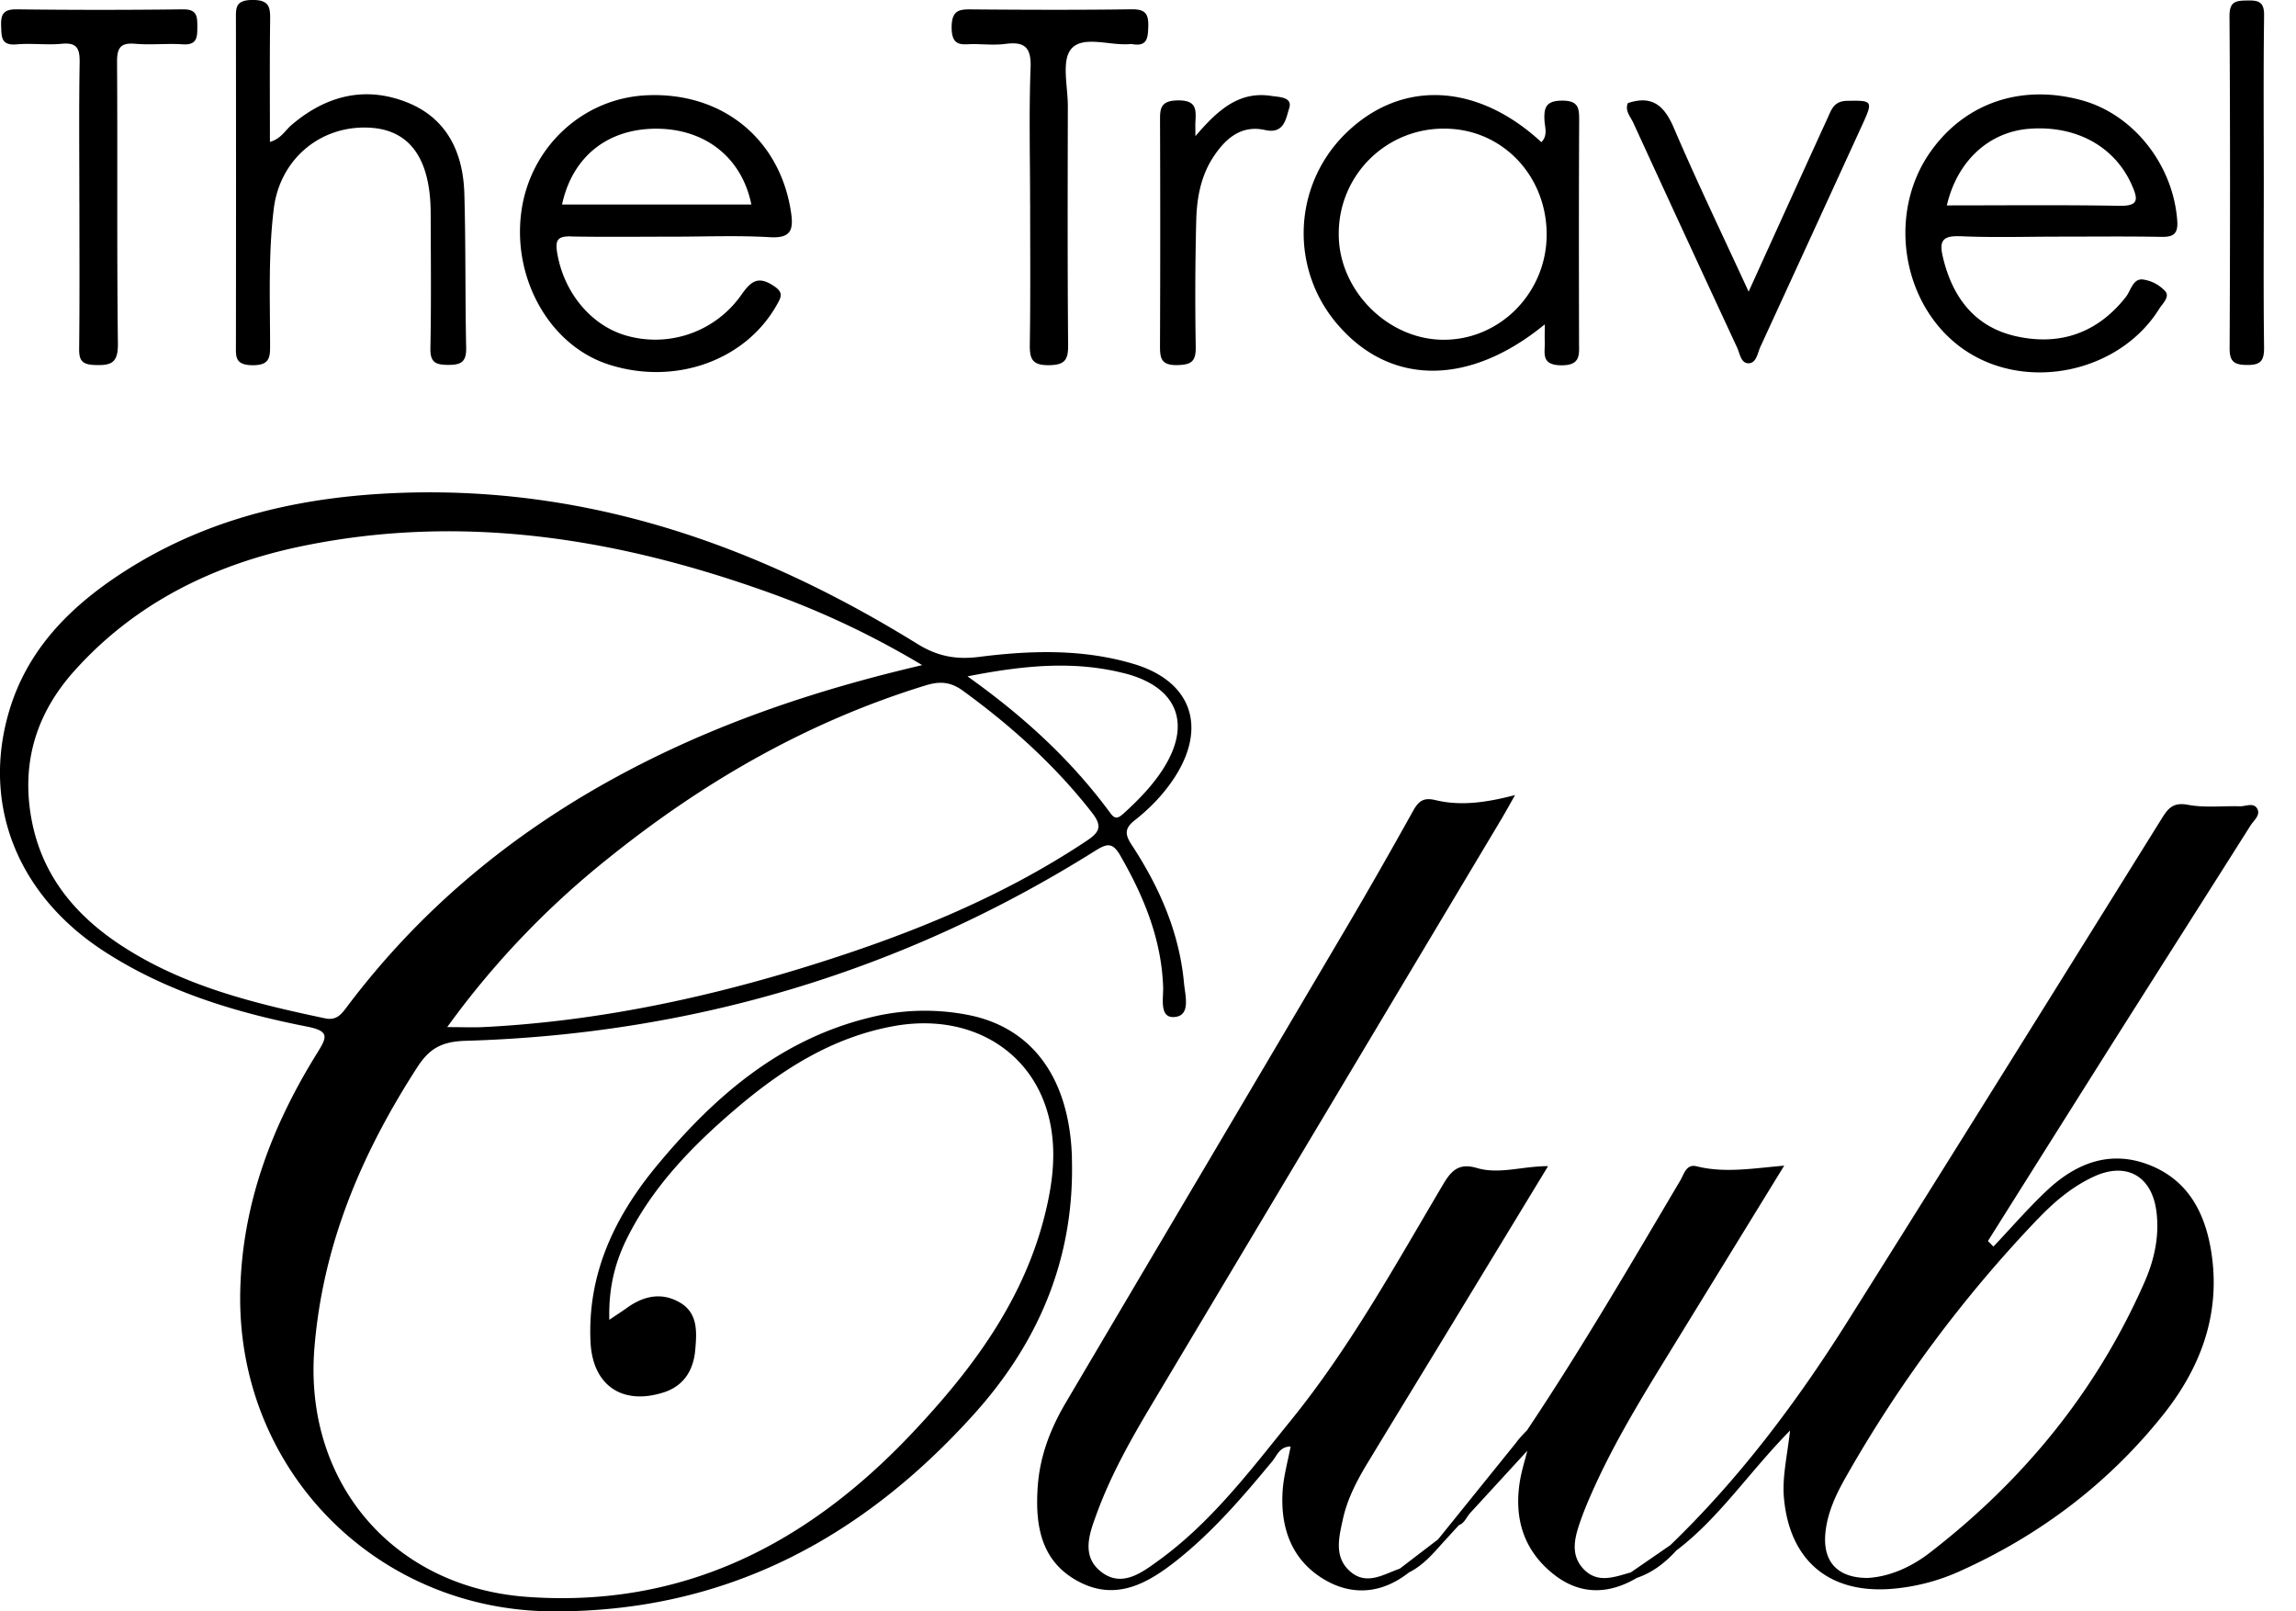 <svg xmlns="http://www.w3.org/2000/svg" fill="none" viewBox="0 0 57 40"><g clip-path="url(#a)"><g fill="#000" clip-path="url(#b)"><path d="M6.702 3.524c.281-.084.379-.29.536-.422.843-.719 1.803-.974 2.844-.57 1.013.392 1.418 1.252 1.446 2.285.036 1.271.018 2.544.045 3.815.007.346-.119.428-.443.426-.312-.002-.452-.056-.445-.413.022-1.115.01-2.232.007-3.347-.003-1.354-.513-2.07-1.506-2.128-1.228-.07-2.24.78-2.39 2.016-.136 1.11-.093 2.228-.091 3.342 0 .317.016.545-.446.538-.439-.007-.402-.229-.402-.515q.005-4.024 0-8.048c0-.288-.03-.5.403-.504.45-.005.45.202.446.527-.013.989-.005 1.978-.005 2.997zM1.97 5.017c0-1.155-.012-2.31.007-3.464.005-.343-.06-.504-.446-.466-.37.035-.747-.018-1.117.014C.019 1.136.039.911.028.635.018.34.098.228.418.232q2.059.025 4.12 0c.355-.005.361.174.361.435 0 .263-.008.456-.363.433-.39-.026-.787.02-1.176-.013-.374-.033-.456.103-.454.459.015 2.329-.007 4.657.021 6.985.006.472-.158.546-.57.53-.313-.011-.396-.105-.392-.404.014-1.213.006-2.427.006-3.64zM25.573 5.024c0-1.115-.03-2.232.012-3.344.02-.51-.153-.653-.626-.59-.25.032-.51.009-.764.004-.275-.005-.565.101-.57-.4-.004-.492.237-.462.573-.46 1.295.01 2.59.015 3.884-.003.335-.005.434.092.425.423-.009.295-.026.507-.4.441a.2.2 0 0 0-.059 0c-.5.041-1.168-.223-1.455.121-.246.293-.082.933-.083 1.419-.004 1.976-.01 3.95.007 5.927.004.374-.082.5-.481.503-.421.004-.475-.166-.47-.52.018-1.174.008-2.347.008-3.52zM40.412 2.56c.6-.202.904.058 1.141.612.576 1.344 1.21 2.66 1.858 4.068.677-1.49 1.318-2.906 1.965-4.32.094-.206.155-.411.48-.417.626-.012.65-.002.384.579q-1.267 2.766-2.538 5.53c-.07.154-.098.4-.287.406-.197.006-.221-.243-.292-.395q-1.295-2.786-2.576-5.577c-.07-.151-.211-.295-.136-.484zM29.674 3.384c.568-.668 1.096-1.128 1.894-1.002.177.028.532.022.436.31-.077.227-.112.645-.596.536-.583-.132-.972.2-1.271.646-.328.487-.428 1.05-.44 1.62a74 74 0 0 0-.012 3.11c.007.367-.104.452-.461.459-.418.008-.427-.194-.426-.505q.011-2.76.001-5.517c0-.313-.02-.544.444-.549.471-.005.45.233.434.54-.004.072 0 .145 0 .35zM56.2 4.51c0 1.371-.01 2.743.007 4.114.003.324-.078.44-.421.436-.33-.003-.437-.088-.434-.428.013-2.743.015-5.486-.003-8.229-.002-.384.17-.385.457-.391.296-.007.407.06.402.383-.019 1.372-.008 2.743-.008 4.115M14.17 5.87c.842.016 1.687.005 2.53.005.804 0 1.611-.034 2.413.013.51.03.59-.168.527-.603-.265-1.825-1.702-3.004-3.58-2.92-1.596.07-2.91 1.295-3.12 2.91-.216 1.662.717 3.297 2.155 3.768 1.651.54 3.418-.087 4.197-1.487.106-.19.162-.295-.081-.457-.407-.272-.58-.1-.815.232a2.61 2.61 0 0 1-2.8 1.013c-.906-.236-1.6-1.075-1.764-2.07-.053-.322.019-.412.338-.406zm2.137-2.675c1.21.006 2.113.725 2.346 1.882h-4.7c.258-1.193 1.137-1.888 2.354-1.882M48.653 5.863c.822.038 1.648.011 2.472.011.844 0 1.688-.01 2.532.006.303.006.418-.077.395-.398-.098-1.38-1.075-2.633-2.36-2.99-1.493-.414-2.89.052-3.751 1.254-1.119 1.559-.721 3.894.843 4.95 1.538 1.038 3.832.551 4.818-1.026.085-.136.276-.303.15-.443a.93.93 0 0 0-.56-.29c-.245-.02-.292.28-.42.44-.704.893-1.634 1.21-2.713.972-1.017-.224-1.577-.946-1.819-1.94-.093-.38-.061-.566.414-.544zm1.736-2.667c1.168-.086 2.12.45 2.538 1.403.152.347.175.518-.309.51-1.425-.025-2.85-.01-4.286-.01.258-1.11 1.051-1.83 2.057-1.903M39.201 8.474c-.004-1.822-.006-3.644.003-5.466 0-.306 0-.51-.419-.51-.396.001-.46.16-.442.492.01.172.087.376-.077.539-1.609-1.486-3.504-1.558-4.875-.2a3.465 3.465 0 0 0-.134 4.783c1.3 1.463 3.235 1.464 5.093-.06 0 .202-.004.316 0 .429.01.274-.106.577.397.587.51.009.454-.272.453-.593zm-3.377-.04c-1.401-.01-2.62-1.267-2.588-2.67a2.6 2.6 0 0 1 2.662-2.57c1.414.02 2.51 1.183 2.499 2.65-.012 1.436-1.169 2.601-2.573 2.59M26.612 28.735c-.06-1.948-.963-3.216-2.56-3.537a5.6 5.6 0 0 0-2.453.06c-2.249.547-3.887 1.978-5.308 3.698-1.037 1.257-1.708 2.67-1.631 4.351.048 1.078.782 1.588 1.815 1.258.514-.165.744-.564.786-1.065.037-.428.07-.897-.372-1.16-.45-.268-.904-.177-1.319.123-.108.078-.222.15-.443.3-.022-.8.144-1.43.442-2.03.643-1.287 1.625-2.294 2.707-3.215 1.147-.978 2.393-1.77 3.913-2.046 1.97-.357 3.602.693 3.907 2.541.117.705.024 1.407-.145 2.096-.528 2.166-1.814 3.885-3.306 5.466-2.586 2.74-5.668 4.345-9.557 4.066-3.345-.24-5.548-2.86-5.283-6.17.208-2.58 1.174-4.84 2.553-6.976.301-.466.603-.64 1.202-.658 5.627-.165 10.85-1.72 15.623-4.713.298-.187.437-.221.63.115.583 1.015 1.02 2.068 1.063 3.257.01.285-.104.785.285.75.41-.035.26-.54.233-.844-.116-1.256-.611-2.38-1.295-3.423-.175-.266-.184-.415.073-.617.386-.304.727-.658.995-1.074.801-1.246.41-2.37-1.002-2.8-1.263-.383-2.565-.345-3.852-.182-.582.074-1.038-.013-1.537-.321-3.859-2.388-7.996-3.872-12.611-3.757-2.516.064-4.905.57-7.054 1.943-1.338.855-2.432 1.932-2.89 3.504-.676 2.316.221 4.549 2.36 5.938 1.54 1 3.264 1.522 5.041 1.871.573.113.493.267.255.652-1.124 1.806-1.861 3.742-1.912 5.9-.104 4.414 3.34 7.94 7.746 7.964 4.278.023 7.68-1.797 10.472-4.898 1.623-1.802 2.504-3.905 2.427-6.367zm1.298-12.023c1.343.341 1.697 1.284.926 2.436-.263.394-.592.728-.942 1.046-.122.109-.206.156-.321 0-.957-1.303-2.128-2.39-3.554-3.404 1.404-.277 2.647-.393 3.891-.077zm-4.003.436c1.195.87 2.281 1.846 3.194 3.014.267.34.212.487-.125.711-2.19 1.459-4.607 2.405-7.107 3.17-2.558.781-5.161 1.314-7.837 1.452-.269.014-.539.002-.93.002a21.3 21.3 0 0 1 3.993-4.186c2.37-1.908 4.967-3.403 7.895-4.3.35-.106.613-.084.917.137M3.06 23.503c-1.179-.762-2.026-1.763-2.283-3.195-.25-1.395.135-2.606 1.056-3.64 1.518-1.7 3.48-2.661 5.674-3.113 4.043-.832 7.953-.172 11.772 1.223a21.4 21.4 0 0 1 3.615 1.733c-2.728.637-5.217 1.489-7.554 2.756-2.64 1.431-4.9 3.304-6.71 5.704-.146.194-.265.37-.56.308-1.75-.369-3.483-.791-5.01-1.777zM55.875 20.486c.08-.124.25-.251.163-.41-.09-.164-.283-.057-.43-.061-.43-.012-.872.042-1.29-.037-.348-.064-.48.066-.639.322-2.597 4.17-5.194 8.341-7.81 12.5-1.265 2.008-2.685 3.902-4.402 5.557l-.981.676c-.397.112-.815.281-1.162-.072-.357-.364-.228-.805-.084-1.216.123-.35.275-.69.432-1.026.55-1.171 1.235-2.267 1.91-3.367l2.712-4.416c-.782.067-1.478.19-2.174.016-.258-.065-.312.194-.405.351-1.235 2.088-2.456 4.185-3.806 6.203-.093.096-.189.193-.27.306l-1.938 2.401-.95.727c-.4.139-.816.419-1.218.081-.427-.358-.293-.858-.193-1.316.11-.5.348-.954.612-1.39.629-1.039 1.263-2.074 1.894-3.111l2.586-4.256c-.642 0-1.21.21-1.764.047-.423-.125-.62.033-.83.387-1.188 2.003-2.31 4.049-3.785 5.87-1.012 1.249-1.981 2.54-3.3 3.493-.42.305-.923.682-1.44.254-.473-.392-.263-.943-.088-1.42.35-.96.85-1.848 1.373-2.723q4.335-7.262 8.674-14.521c.1-.169.195-.34.34-.598-.739.193-1.363.273-1.98.124-.294-.07-.416.027-.549.265-.553.992-1.114 1.98-1.691 2.957-2.307 3.913-4.622 7.82-6.93 11.731-.382.647-.648 1.33-.7 2.094-.068.978.086 1.875 1.04 2.365.924.476 1.708.022 2.425-.548.895-.713 1.635-1.577 2.361-2.454.116-.14.177-.36.453-.363-.07.37-.173.73-.198 1.093-.062.922.22 1.731 1.044 2.215.702.41 1.432.336 2.089-.18.342-.172.582-.445.823-.717l.42-.459c.13-.045.179-.18.266-.285h-.002l1.434-1.562c-.061.243-.137.483-.18.729-.16.934.082 1.745.836 2.34.648.512 1.358.506 2.065.086.393-.131.705-.38.98-.68 1.06-.803 1.791-1.928 2.822-2.977-.078.672-.198 1.165-.152 1.677.136 1.51 1.073 2.344 2.58 2.26a5.1 5.1 0 0 0 1.816-.458c1.982-.896 3.673-2.18 5.026-3.88.925-1.164 1.418-2.485 1.193-3.993-.147-.976-.56-1.812-1.542-2.197-.972-.381-1.816-.048-2.536.624-.47.442-.893.932-1.336 1.401l-.137-.138q1.515-2.41 3.034-4.818c1.161-1.836 2.33-3.668 3.49-5.505zm-5.28 9.77c.406-.426.859-.808 1.401-1.055.79-.358 1.414-.013 1.535.845.086.617-.044 1.217-.288 1.773-1.188 2.708-3.005 4.929-5.34 6.73-.467.36-1.012.597-1.549.622-.747-.005-1.101-.41-1.038-1.107.046-.498.254-.945.493-1.37a32.4 32.4 0 0 1 4.786-6.44z"/></g></g><defs><clipPath id="a"><path fill="#fff" d="M0 0h56.207v40H0z"/></clipPath><clipPath id="b"><path fill="#fff" d="M0 0h56.207v40H0z"/></clipPath></defs></svg>